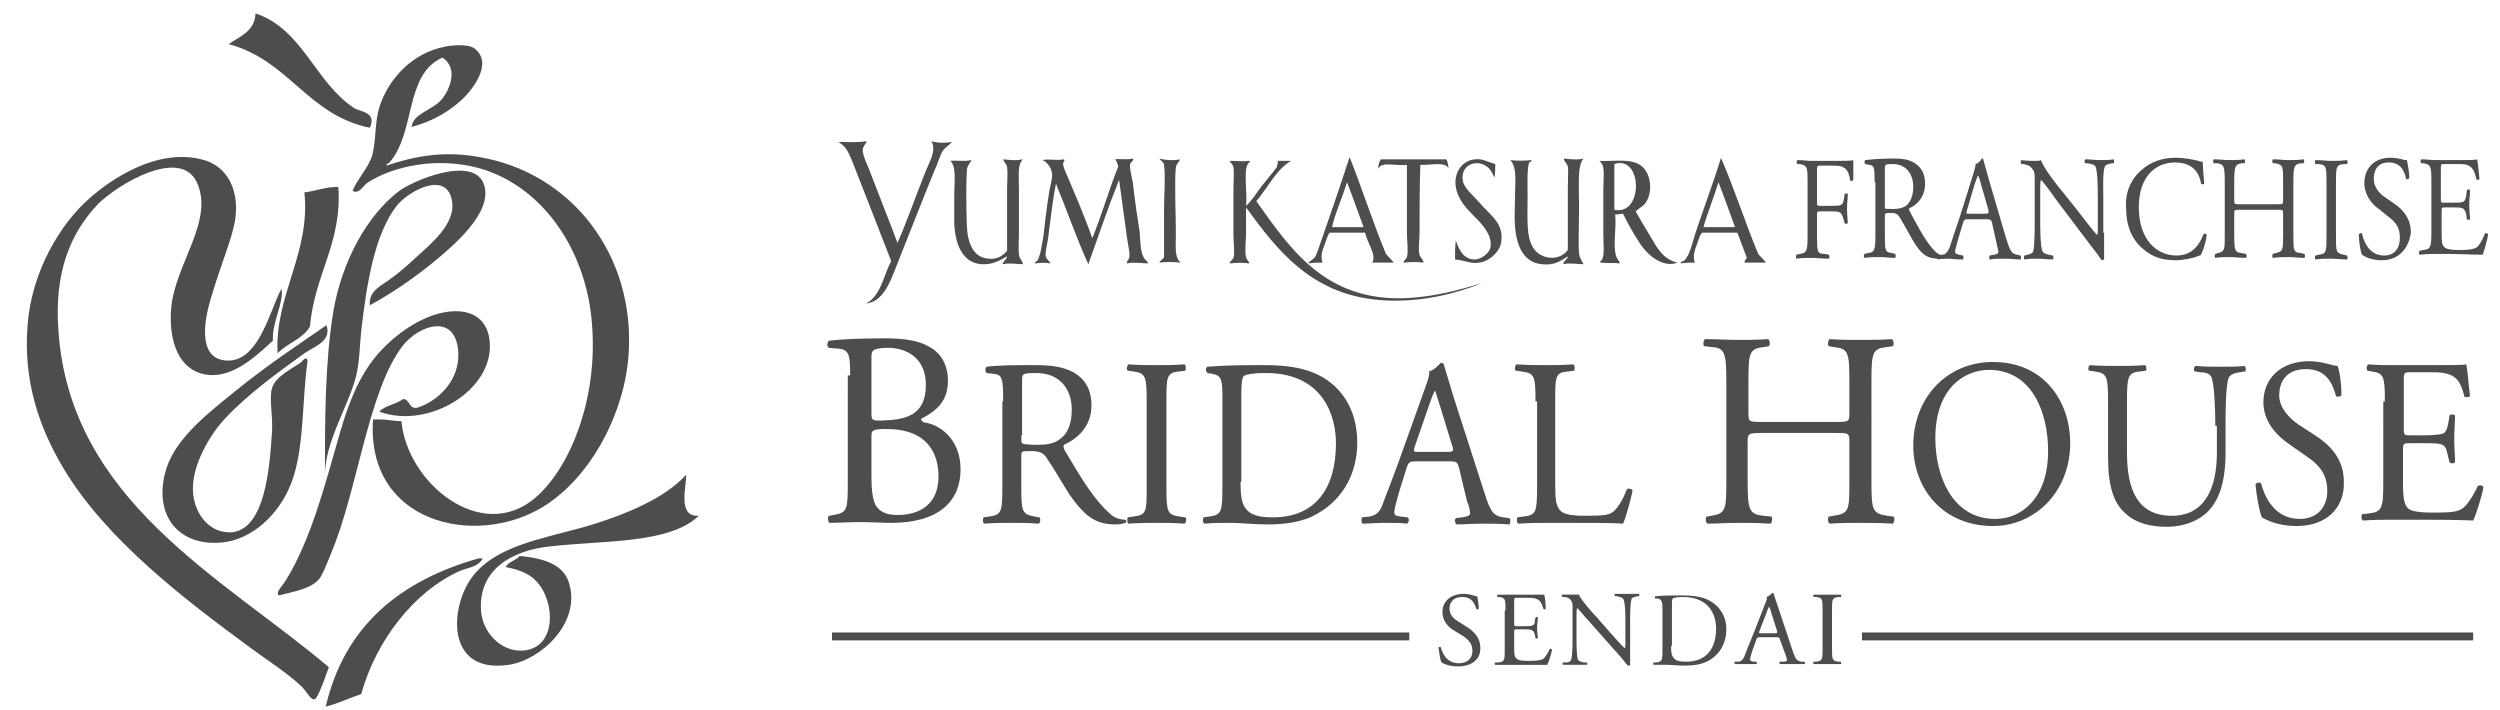 <?xml version="1.0" encoding="utf-8"?>
<!-- Generator: Adobe Illustrator 26.0.3, SVG Export Plug-In . SVG Version: 6.00 Build 0)  -->
<svg version="1.1" id="レイヤー_1" xmlns="http://www.w3.org/2000/svg" xmlns:xlink="http://www.w3.org/1999/xlink" x="0px"
	 y="0px" viewBox="0 0 317 90" style="enable-background:new 0 0 317 90;" xml:space="preserve">
<style type="text/css">
	.st0{fill:#4D4D4D;}
</style>
<g>
	<g>
		<g>
			<g>
				<path class="st0" d="M107.8,47.6c0-2.6-0.1-3.3-1.6-3.4l-1.1-0.1c-0.3-0.2-0.2-0.7,0-0.9c1.8-0.2,4-0.3,7.1-0.3
					c2.1,0,4.1,0.2,5.5,1c1.4,0.7,2.5,2.1,2.5,4.4c0,2.5-1.4,3.8-3.4,4.8c0,0.3,0.3,0.5,0.6,0.5c1.8,0.3,4.4,2.1,4.4,5.9
					c0,4.1-2.8,6.8-8.8,6.8c-1,0-2.6-0.1-4-0.1c-1.5,0-2.6,0.1-3.8,0.1c-0.2-0.1-0.3-0.7-0.1-0.9l0.6-0.1c1.8-0.3,1.8-0.7,1.8-4.4
					V47.6z M110.5,52.3c0,1,0,1.1,1.7,1c3.4-0.1,5.2-1.2,5.2-4.5c0-3.4-2.4-4.7-4.9-4.7c-0.7,0-1.2,0.1-1.5,0.2
					c-0.3,0.1-0.5,0.3-0.5,0.9V52.3z M110.5,60.5c0,1.3,0.1,3.1,0.7,3.8c0.6,0.8,1.6,1,2.6,1c2.9,0,5.2-1.4,5.2-4.9
					c0-2.8-1.3-6-6.6-6c-1.8,0-1.9,0.2-1.9,0.9V60.5z"/>
				<path class="st0" d="M127.2,50.9c0-2.9-0.1-3.4-1.2-3.5l-0.9-0.1c-0.2-0.2-0.2-0.6,0-0.8c1.6-0.2,3.5-0.2,6.3-0.2
					c1.8,0,3.4,0.2,4.7,0.9c1.4,0.8,2.3,2.1,2.3,4.2c0,2.9-2.1,4.4-3.5,5c-0.1,0.2,0,0.5,0.1,0.7c2.3,3.9,3.8,6.3,5.7,8
					c0.5,0.5,1.2,0.8,2,0.8c0.1,0.1,0.2,0.3,0,0.4c-0.3,0.1-0.7,0.2-1.2,0.2c-2.4,0-3.8-0.8-5.9-3.8c-0.7-1.1-1.9-3.2-2.8-4.5
					c-0.4-0.7-0.9-1-2-1c-1.3,0-1.3,0-1.3,0.7v3.8c0,3.2,0.1,3.5,1.7,3.8l0.6,0.1c0.2,0.2,0.1,0.7-0.1,0.8c-1.3-0.1-2.2-0.1-3.4-0.1
					c-1.2,0-2.2,0-3.5,0.1c-0.2-0.1-0.2-0.5-0.1-0.8l0.7-0.1c1.6-0.2,1.7-0.6,1.7-3.8V50.9z M129.5,55.2c0,0.5,0,0.9,0.1,1
					c0.1,0.1,0.5,0.2,2,0.2c1,0,2.1-0.1,2.9-0.8c0.8-0.6,1.4-1.7,1.4-3.7c0-2.4-1.4-4.6-4.5-4.6c-1.8,0-1.8,0.1-1.8,1V55.2z"/>
				<path class="st0" d="M145.4,51c0-3.2-0.1-3.7-1.7-3.9l-0.7-0.1c-0.2-0.1-0.1-0.7,0.1-0.8c1.4,0.1,2.4,0.1,3.6,0.1
					c1.1,0,2.1,0,3.5-0.1c0.2,0.1,0.2,0.6,0.1,0.8l-0.7,0.1c-1.7,0.1-1.7,0.7-1.7,3.9v10.7c0,3.2,0.1,3.6,1.7,3.8l0.7,0.1
					c0.2,0.1,0.1,0.7-0.1,0.8c-1.4-0.1-2.4-0.1-3.5-0.1c-1.2,0-2.2,0-3.6,0.1c-0.2-0.1-0.2-0.6-0.1-0.8l0.7-0.1
					c1.7-0.2,1.7-0.6,1.7-3.8V51z"/>
				<path class="st0" d="M155,50.3c0-2.1-0.1-2.7-1.3-2.9l-0.6-0.1c-0.2-0.2-0.3-0.6,0-0.8c2.4-0.2,4.7-0.2,7.1-0.2
					c2.4,0,4.4,0.2,6.2,0.9c3.8,1.5,5.7,4.9,5.7,8.9c0,3.8-1.7,7.1-5,9c-1.8,1.1-4.2,1.4-6.3,1.4c-1.8,0-3.6-0.2-4.6-0.2
					c-1.2,0-2.2,0-3.5,0.1c-0.2-0.1-0.2-0.6-0.1-0.8l0.7-0.1c1.6-0.2,1.7-0.6,1.7-3.8V50.3z M157.3,61.1c0,1.6,0.1,2.6,0.6,3.3
					c0.6,0.9,1.7,1.2,3.5,1.2c5.5,0,8-3.8,8-9.4c0-3.3-1.5-8.9-8.9-8.9c-1.7,0-2.6,0.2-2.8,0.4c-0.2,0.2-0.3,0.9-0.3,2.3V61.1z"/>
				<path class="st0" d="M185,59.3c-0.2-0.7-0.3-0.8-1.2-0.8h-4.3c-0.7,0-0.9,0.1-1.1,0.7l-1,3.2c-0.4,1.4-0.6,2.2-0.6,2.5
					c0,0.4,0.1,0.5,0.8,0.6l0.9,0.1c0.2,0.2,0.2,0.6-0.1,0.8c-0.7-0.1-1.6-0.1-2.9-0.1c-0.9,0-2,0.1-2.7,0.1
					c-0.2-0.1-0.2-0.6-0.1-0.8l0.9-0.1c0.7-0.1,1.3-0.4,1.7-1.5c0.5-1.4,1.3-3.3,2.5-6.7l2.9-8.1c0.4-1.1,0.6-1.7,0.5-2.1
					c0.7-0.2,1.2-0.8,1.5-1.1c0.2,0,0.4,0.1,0.4,0.3c0.4,1.3,0.8,2.7,1.2,4l3.9,12.1c0.8,2.6,1.2,3,2.4,3.2l0.8,0.1
					c0.2,0.2,0.1,0.6,0,0.8c-1.2-0.1-2.2-0.1-3.4-0.1c-1.4,0-2.4,0.1-3.3,0.1c-0.2-0.1-0.3-0.6-0.1-0.8l0.8-0.1c0.6-0.1,1-0.2,1-0.5
					c0-0.3-0.1-0.9-0.4-1.6L185,59.3z M179.4,56.6c-0.2,0.7-0.2,0.7,0.6,0.7h3.5c0.8,0,0.9-0.1,0.6-0.9l-1.5-4.9
					c-0.2-0.7-0.5-1.5-0.6-1.9h-0.1c-0.1,0.2-0.4,0.9-0.7,1.8L179.4,56.6z"/>
				<path class="st0" d="M194.7,50.9c0-3.2-0.1-3.6-1.8-3.8l-0.7-0.1c-0.2-0.1-0.1-0.7,0.1-0.8c1.6,0.1,2.5,0.1,3.7,0.1
					c1.1,0,2.1,0,3.5-0.1c0.2,0.1,0.2,0.6,0.1,0.8l-0.7,0.1c-1.7,0.1-1.7,0.6-1.7,3.8v10.5c0,1.9,0.1,2.7,0.6,3.3
					c0.3,0.3,0.8,0.7,3.1,0.7c2.4,0,3-0.1,3.5-0.4c0.6-0.4,1.3-1.4,1.9-3c0.2-0.1,0.7,0,0.7,0.2c0,0.3-0.8,3.4-1.2,4.2
					c-1.4-0.1-4.1-0.1-7-0.1h-2.6c-1.2,0-2.1,0-3.7,0.1c-0.2-0.1-0.2-0.6-0.1-0.8l0.8-0.1c1.6-0.2,1.7-0.6,1.7-3.8V50.9z"/>
				<path class="st0" d="M223.3,54.9c-1.6,0-1.7,0.1-1.7,1.1v5c0,3.7,0.2,4.2,2,4.4l1,0.1c0.2,0.1,0.1,0.8-0.1,0.9
					c-1.8-0.1-2.9-0.1-4.2-0.1c-1.4,0-2.5,0.1-3.8,0.1c-0.2-0.1-0.3-0.7-0.1-0.9l0.6-0.1c1.8-0.3,1.9-0.7,1.9-4.4V48.4
					c0-3.7-0.2-4.3-1.9-4.4l-0.9-0.1c-0.2-0.1-0.1-0.8,0.1-0.9c1.6,0,2.7,0.1,4.2,0.1c1.3,0,2.4,0,3.8-0.1c0.2,0.1,0.3,0.7,0.1,0.9
					l-0.6,0.1c-1.9,0.2-2,0.7-2,4.4v4c0,1.1,0.1,1.1,1.7,1.1h9.4c1.6,0,1.7,0,1.7-1.1v-4c0-3.7-0.1-4.2-2-4.4l-0.6-0.1
					c-0.2-0.1-0.1-0.8,0.1-0.9c1.5,0.1,2.6,0.1,4,0.1c1.3,0,2.4,0,3.9-0.1c0.2,0.1,0.3,0.7,0.1,0.9l-0.7,0.1c-1.9,0.2-2,0.7-2,4.4
					V61c0,3.7,0.1,4.1,2,4.4l0.8,0.1c0.2,0.1,0.1,0.8-0.1,0.9c-1.6-0.1-2.7-0.1-4-0.1c-1.4,0-2.5,0-4,0.1c-0.2-0.1-0.3-0.7-0.1-0.9
					l0.6-0.1c2-0.3,2-0.7,2-4.4v-5c0-1.1-0.1-1.1-1.7-1.1H223.3z"/>
				<path class="st0" d="M242.6,56.5c0-6,4.2-10.6,10.1-10.6c6.5,0,9.8,5,9.8,10.3c0,6.1-4.4,10.5-9.8,10.5
					C246.4,66.7,242.6,62,242.6,56.5z M259.7,57.2c0-5-2.1-10.3-7.5-10.3c-2.9,0-6.8,2.1-6.8,8.7c0,4.5,2,10.2,7.6,10.2
					C256.4,65.8,259.7,63.1,259.7,57.2z"/>
				<path class="st0" d="M280.9,54c0-1.9-0.1-5.3-0.5-6.2c-0.2-0.4-0.7-0.6-1.4-0.6l-0.7-0.1c-0.2-0.2-0.1-0.6,0.1-0.7
					c1.1,0.1,2.1,0.1,3.2,0.1c1.2,0,2,0,3-0.1c0.2,0.2,0.2,0.5,0.1,0.7l-0.7,0.1c-0.7,0.1-1.2,0.3-1.4,0.7c-0.4,1-0.4,4.5-0.4,6.1
					v3.4c0,2.6-0.4,5.4-2,7.2c-1.2,1.4-3.3,2.2-5.4,2.2c-2,0-3.9-0.4-5.3-1.7c-1.5-1.3-2.2-3.5-2.2-7.1v-7.1c0-3.1-0.1-3.6-1.7-3.8
					l-0.7-0.1c-0.2-0.1-0.1-0.6,0.1-0.7c1.4,0.1,2.4,0.1,3.5,0.1c1.2,0,2.1,0,3.5-0.1c0.2,0.1,0.2,0.6,0.1,0.7l-0.7,0.1
					c-1.6,0.1-1.7,0.7-1.7,3.8v6.5c0,4.8,1.4,8,5.7,8c4.1,0,5.7-3.4,5.7-8V54z"/>
				<path class="st0" d="M291.2,66.7c-2.4,0-3.9-0.8-4.4-1.1c-0.3-0.7-0.7-2.8-0.8-4.2c0.1-0.2,0.6-0.3,0.7-0.1
					c0.4,1.5,1.6,4.5,4.9,4.5c2.4,0,3.5-1.7,3.5-3.5c0-1.3-0.3-2.8-2.3-4.2l-2.7-1.9c-1.4-1-3.1-2.7-3.1-5.2c0-2.9,2.1-5.2,5.8-5.2
					c0.9,0,1.9,0.2,2.6,0.4c0.4,0.1,0.8,0.2,1,0.2c0.3,0.7,0.5,2.4,0.5,3.7c-0.1,0.2-0.6,0.3-0.7,0.1c-0.4-1.4-1.1-3.4-3.8-3.4
					c-2.8,0-3.4,2-3.4,3.3c0,1.7,1.4,3,2.4,3.7l2.3,1.5c1.8,1.2,3.5,2.9,3.5,5.8C297.3,64.5,294.9,66.7,291.2,66.7z"/>
				<path class="st0" d="M302.4,50.9c0-3.1-0.1-3.6-1.7-3.8l-0.5-0.1c-0.2-0.1-0.1-0.7,0.1-0.8c1.2,0.1,2.2,0.1,3.3,0.1h5.3
					c1.8,0,3.5,0,3.8-0.1c0.2,0.5,0.3,2.7,0.5,4c-0.1,0.2-0.6,0.2-0.7,0.1c-0.4-1.4-0.7-2.5-2.2-2.9c-0.6-0.2-1.5-0.2-2.7-0.2h-2
					c-0.8,0-0.8,0.1-0.8,1.2v6c0,0.8,0.1,0.8,0.9,0.8h1.6c1.2,0,2.1-0.1,2.4-0.2c0.3-0.1,0.5-0.3,0.7-1.1l0.2-1.2
					c0.1-0.2,0.6-0.2,0.7,0c0,0.7-0.1,1.9-0.1,3c0,1.1,0.1,2.2,0.1,2.9c-0.1,0.2-0.6,0.2-0.7,0l-0.3-1.2c-0.1-0.5-0.3-1-0.9-1.1
					c-0.4-0.1-1.1-0.1-2.2-0.1h-1.6c-0.8,0-0.9,0-0.9,0.8v4.2c0,1.6,0.1,2.6,0.5,3.1c0.3,0.4,0.9,0.7,3.4,0.7c2.2,0,3-0.1,3.6-0.5
					c0.5-0.3,1.3-1.4,2-2.9c0.2-0.1,0.6-0.1,0.7,0.2c-0.2,1.1-0.9,3.4-1.3,4.2c-2.5-0.1-5.1-0.1-7.6-0.1h-2.5c-1.2,0-2.2,0-3.9,0.1
					c-0.2-0.1-0.2-0.6-0.1-0.8l0.9-0.1c1.6-0.2,1.8-0.6,1.8-3.8V50.9z"/>
			</g>
			<g id="XMLID_00000123434282186174713680000008751399805086263431_">
				<path class="st0" d="M222.9,32.1c0.2,0.4,0.8,0.8,1,1.2c-1,0-1.7,0-2.7,0c0-0.3,0.2-0.4,0.3-0.6c-0.4-1.1-0.8-2.1-1.2-3.2
					c-1.5,0-3,0-4.5,0c-0.3,0.4-0.4,0.9-0.6,1.4c-0.3,0.8-0.6,1.5-0.3,2.4c-0.6,0-1.3,0-1.7,0.1c-0.3-0.1,0.2-0.3,0.3-0.3
					c0.8-0.7,1.1-2.4,1.5-3.6c1-3,2.3-6.5,3.2-9.4c0.1,0,0.1,0,0.1,0.1C219.9,23.9,221.4,28.5,222.9,32.1z M216,28.8
					c1.3,0,2.9,0,4,0c-0.7-1.9-1.4-3.9-2.1-5.7C217.3,25.1,216.5,27,216,28.8z"/>
				<path class="st0" d="M212.7,33.3c-1.8,0.7-3.7-0.9-4.6-2.2c-0.9-1.3-1.7-2.8-2.3-4c-0.3,0-0.6,0.1-1,0.1
					c0.2,1.6-0.3,3.8,0.1,5.2c0.1,0.4,0.4,0.6,0.5,1c-0.7-0.1-1.6,0-2.4-0.1c-0.3-0.1,0.1-0.3,0.1-0.3c0.4-0.7,0.2-2,0.2-3.4
					c0-1.8,0-3.7,0-5.6c0-1.6,0.3-3-0.5-3.6c1.9,0.1,4.1-0.4,5.4,0.7c1.2,1,1.4,3.4,0.4,4.7c-0.3,0.4-0.8,0.6-1.2,1
					c0.6,1.1,1.3,2.2,2,3.4C210.1,31.4,210.9,32.9,212.7,33.3z M204.7,26.6c3.7,0.8,3.6-7,0-5.8C204.7,22.8,204.7,24.7,204.7,26.6z"
					/>
				<path class="st0" d="M200.2,31.8c0,0.7,0.3,1.2,0.6,1.7c-0.8,0-1.9-0.2-2.5,0c-0.3-0.2,0.5-0.6,0.5-1c-0.9,0.6-1.8,1.2-3.3,1
					c-2.3-0.2-3.2-2.3-3.4-4.8c-0.1-1.1,0-2.4,0-3.7c0-1.8,0.3-3.8-0.6-4.7c0.8,0.1,1.8,0.1,2.6,0c0.3,0-0.1,0.3-0.2,0.3
					c-0.3,0.9-0.2,2.7-0.2,4.5c0,2.5-0.2,4.9,0.7,6.3c0.9,1.5,3.3,1.8,4.4,0.3c0-2.4,0-5.3,0-8c0-0.9,0.1-1.9,0-2.6
					c-0.1-0.4-0.5-0.6-0.5-1c0.8,0.1,1.8,0.2,2.5,0c-0.7,0.8-0.6,2.5-0.6,4.5C200.3,27.2,200.1,29.9,200.2,31.8z"/>
				<path class="st0" d="M187.7,25.8c1.1,1.4,3.2,2.5,2.6,5.2c-0.3,1-1.4,2.1-2.7,2.3c-1,0.2-1.9-0.3-3.1-0.4c0-0.9,0-1.8,0.1-2.4
					c0.4,1.2,1,2.4,2.4,2.4c0.8,0,1.9-0.8,2-1.6c0.2-1.6-1.1-2.9-2.1-3.9c-1-1-2.1-2.2-2.3-3.7c-0.3-1.8,0.8-3.4,2.5-3.5
					c0.9-0.1,1.4,0.3,2.5,0.6c0,0.6,0,1.2-0.1,1.7c-0.3-0.5-0.4-1-1-1.4c-1.4-1-3.4-0.1-3,1.9C185.7,23.9,186.8,24.8,187.7,25.8z"/>
				<path class="st0" d="M178.4,37.8c3.6-0.2,6.5-1,9.5-1.9c-3.4,1.4-7.7,2.4-12.1,2.2c-9.3-0.4-13.8-6.3-17.8-11.8c0,0.9,0,2,0,3.2
					c0,1.1-0.2,2.3,0,3.1c0.1,0.4,0.4,0.5,0.4,0.8c-0.8-0.1-1.6-0.1-2.4,0c-0.2-0.1,0.1-0.3,0.1-0.3c0.1-0.2,0.2-0.2,0.3-0.4
					c0.2-0.7,0-1.8,0-2.9c0-1.8,0-3.9,0-5.8c0-1,0.1-2.1,0-2.8c-0.1-0.4-0.4-0.6-0.5-0.8c0.9,0,1.7,0.1,2.5,0c0.3,0-0.1,0.2-0.1,0.3
					c-0.7,0.8-0.1,3.8-0.3,5.4c0.7-0.6,1.3-1.6,1.9-2.4c0.7-0.9,1.4-1.7,2-2.5c0-0.3,0.2-0.4,0.1-0.8c0.6,0,1.1,0,1.7,0
					c-1.9,1.1-3,3.5-4.4,5.1C163.5,31.4,168,38.3,178.4,37.8z"/>
				<path class="st0" d="M183.4,20.2c0.2,0.3,0.2,0.8,0.3,1.2c-0.4-1-2.4-0.4-3.6-0.5c-0.1,2.5-0.1,5.8-0.1,8.6c0,1-0.2,2.1,0,2.8
					c0.1,0.4,0.5,0.6,0.5,1c-0.8-0.1-1.6-0.1-2.5,0c-0.2-0.1,0.3-0.4,0.4-0.7c0.2-0.8,0-2,0-3c0-2.8,0-6.1,0-8.7
					c-1.2,0.2-3.3-0.5-3.6,0.5c-0.1-0.3,0.1-1,0.3-1.2C177.9,20.2,180.6,20.2,183.4,20.2z"/>
				<path class="st0" d="M175.7,32.1c0.2,0.4,0.8,0.8,1,1.2c-1.1,0-1.5,0-2.7,0c0.6-1-0.7-2.6-0.9-3.8c-1.5,0-3,0-4.5,0
					c-0.3,0.4-0.4,0.9-0.6,1.4c-0.3,0.8-0.6,1.5-0.3,2.4c-0.6,0-1.2,0-1.7,0.1c-0.2-0.1,0.2-0.3,0.3-0.4c0.2-0.2,0.4-0.3,0.5-0.5
					c0.2-0.4,0.4-1,0.6-1.6c1.2-3.4,2.6-7.5,3.7-10.9c0.1,0,0.1,0,0.1,0.1C172.7,23.9,174.2,28.5,175.7,32.1z M168.9,28.8
					c1.3,0,2.7,0,4,0c-0.7-1.9-1.4-3.9-2.1-5.7C170.2,25.1,169.3,27,168.9,28.8z"/>
				<path class="st0" d="M149.6,20.2c0,0.3-0.4,0.5-0.5,1c-0.2,1.9,0,5.8,0,8.4c0,1.7-0.2,3,0.6,3.7c-0.8-0.1-2-0.1-2.7,0
					c0.1-0.3,0.5-0.4,0.6-0.7c0-1.7,0-3.8,0-5.9c0-2.1,0.2-4.2,0-5.8c0-0.3-0.4-0.5-0.6-0.8C147.7,20.3,148.8,20.4,149.6,20.2z"/>
				<path class="st0" d="M145,32.6c0.1,0.3,0.5,0.5,0.6,0.8c-0.8,0-1.9-0.2-2.7,0c-0.1-0.3,0.3-0.5,0.3-0.8c0.1-0.7-0.2-1.6-0.3-2.5
					c-0.3-2.3-0.7-5-1-7.3c-1.4,3.5-2.6,7.1-3.9,10.7c-1.5-3.3-2.7-6.8-4.1-10.2c-0.4,1.9-0.7,4.6-1,6.9c-0.1,0.8-0.4,1.7-0.3,2.3
					c0.1,0.4,0.5,0.6,0.6,0.9c-0.5-0.1-1.4-0.1-1.9,0c-0.3-0.1,0.2-0.3,0.2-0.3c0.4-0.5,0.6-2,0.8-3.1c0.2-1.7,0.4-3.6,0.7-5.4
					c0.1-0.9,0.5-1.9,0.4-2.6c-0.1-0.8-0.7-1.5-1.2-1.7c0.8-0.2,1.8,0.1,2.7-0.1c0.2,0.2-0.1,0.3-0.1,0.6c0,0.2,0.2,0.8,0.4,1.2
					c1.1,2.6,2.4,5.6,3.3,8.2c1.2-2.9,2.1-6.1,3.3-9.1c-0.1-0.3-0.2-0.7-0.4-0.9c0.6-0.1,1.6,0.1,2.2-0.1c0.3,0.2-0.2,0.4-0.3,0.7
					c-0.1,0.7,0.3,1.8,0.4,2.8c0.2,1.8,0.5,3.9,0.8,5.7C144.6,30.6,144.6,31.9,145,32.6z"/>
				<path class="st0" d="M129.7,33.5c-0.9,0-1.6-0.2-2.5,0c-0.3-0.1,0.5-0.6,0.5-1c-0.9,0.5-1.8,1.1-3.3,1c-2.4-0.2-3.3-2.6-3.4-5.2
					c0-1.1,0-2.3,0-3.6c0-1.6,0.3-3.6-0.5-4.3c0.6-0.1,1.8,0.1,2.7-0.1c-0.2,0.4-0.5,0.6-0.6,1.2c-0.1,1.4-0.1,4.7,0,7.2
					c0.1,2.1,0.8,4,2.8,4.1c1,0.1,1.7-0.3,2.3-1c0-2.4,0-5.4,0-8c0-0.9,0.1-1.9,0-2.6c-0.1-0.5-0.4-0.6-0.5-1c1.2,0.1,1.5,0.2,2.5,0
					c-0.7,0.7-0.5,2-0.5,3.7c0,1.8,0,3.8,0,5.6c0,1-0.1,2,0,2.8C129.3,32.9,129.7,33.1,129.7,33.5z"/>
				<path class="st0" d="M120.7,18c-0.3,0.4-0.9,0.7-1.2,1.2c-0.4,0.7-0.6,1.6-1,2.4c-1.6,3.9-3.1,7.8-4.7,11.8
					c-0.6,1.5-1.2,3.3-2.3,4.3c-0.4,0.4-1,0.7-1.7,0.8c1.9-1,2.2-3.5,3.2-5.4c-1.5-3.9-3.2-8.2-4.8-12.3c-0.5-1.2-0.8-2.2-1.9-2.8
					c1.1,0,2.4,0.1,3.6-0.1c-0.1,0.4-0.4,0.5-0.5,1c-0.1,0.8,0.8,2.4,1,3.1c1.1,2.9,2.4,6.1,3.4,8.8c1.2-2.7,2.3-5.9,3.5-8.9
					c0.5-1.3,1.5-2.8,0.8-4C119,18.2,120.2,18.1,120.7,18z"/>
			</g>
			<g>
				<path class="st0" d="M230.4,25.6c0,0.5,0,0.5,0.5,0.5h1.1c0.7,0,1.2,0,1.4-0.1c0.2-0.1,0.3-0.2,0.4-0.7l0.1-0.7
					c0.1-0.1,0.4-0.1,0.4,0c0,0.5-0.1,1.2-0.1,1.9c0,0.7,0.1,1.4,0.1,1.8c-0.1,0.1-0.3,0.1-0.4,0l-0.2-0.7c-0.1-0.3-0.2-0.6-0.5-0.7
					c-0.2-0.1-0.6-0.1-1.2-0.1h-1.1c-0.5,0-0.5,0-0.5,0.5v2.6c0,2,0,2.3,1,2.3l0.5,0.1c0.1,0.1,0.1,0.4,0,0.5c-1,0-1.5-0.1-2.1-0.1
					c-0.7,0-1.3,0-2,0.1c-0.1-0.1-0.1-0.4,0-0.5l0.4-0.1c0.9-0.1,1-0.4,1-2.3v-6.7c0-2,0-2.2-1-2.4l-0.3,0c-0.1-0.1-0.1-0.4,0-0.5
					c0.7,0,1.2,0.1,1.9,0.1h3c1,0,2,0,2.2-0.1c0,0.9,0,1.8,0,2.5c0,0.1-0.3,0.2-0.4,0.1c-0.1-0.8-0.3-1.5-1.1-1.8
					c-0.4-0.1-0.9-0.1-1.6-0.1h-1c-0.5,0-0.5,0-0.5,0.7V25.6z"/>
				<path class="st0" d="M237.7,23.1c0-1.8,0-2.1-0.7-2.2l-0.5-0.1c-0.1-0.1-0.1-0.4,0-0.5c0.9-0.1,2-0.2,3.6-0.2c1,0,2,0.1,2.7,0.6
					c0.8,0.5,1.3,1.3,1.3,2.6c0,1.8-1.2,2.8-2,3.1c-0.1,0.1,0,0.3,0.1,0.5c1.3,2.4,2.1,3.9,3.2,5c0.3,0.3,0.7,0.5,1.1,0.5
					c0.1,0,0.1,0.2,0,0.3c-0.1,0.1-0.4,0.1-0.7,0.1c-1.4,0-2.2-0.5-3.3-2.4c-0.4-0.7-1.1-2-1.6-2.8c-0.2-0.4-0.5-0.6-1.1-0.6
					c-0.7,0-0.8,0-0.8,0.4v2.4c0,2,0,2.2,1,2.3l0.3,0.1c0.1,0.1,0.1,0.4,0,0.5c-0.7,0-1.3-0.1-1.9-0.1c-0.7,0-1.3,0-2,0.1
					c-0.1-0.1-0.1-0.3,0-0.5l0.4-0.1c0.9-0.1,1-0.4,1-2.3V23.1z M239,25.8c0,0.3,0,0.5,0,0.6c0,0.1,0.3,0.1,1.1,0.1
					c0.6,0,1.2-0.1,1.7-0.5c0.4-0.4,0.8-1.1,0.8-2.3c0-1.5-0.8-2.9-2.6-2.9c-1,0-1,0.1-1,0.6V25.8z"/>
				<path class="st0" d="M252.6,28.3c-0.1-0.4-0.2-0.5-0.7-0.5h-2.4c-0.4,0-0.5,0.1-0.6,0.5l-0.6,2c-0.2,0.8-0.4,1.4-0.4,1.6
					c0,0.2,0.1,0.3,0.5,0.4l0.5,0.1c0.1,0.1,0.1,0.4,0,0.5c-0.4,0-0.9,0-1.7-0.1c-0.5,0-1.1,0-1.5,0.1c-0.1-0.1-0.1-0.4,0-0.5
					l0.5-0.1c0.4,0,0.7-0.2,1-0.9c0.3-0.9,0.7-2.1,1.4-4.2l1.6-5.1c0.2-0.7,0.3-1,0.3-1.3c0.4-0.1,0.7-0.5,0.8-0.7
					c0.1,0,0.2,0,0.2,0.2c0.2,0.8,0.5,1.7,0.7,2.5l2.2,7.5c0.5,1.6,0.7,1.9,1.4,2l0.4,0.1c0.1,0.1,0.1,0.4,0,0.5
					c-0.7,0-1.2-0.1-2-0.1c-0.8,0-1.4,0-1.9,0.1c-0.1-0.1-0.1-0.4,0-0.5l0.5-0.1c0.3,0,0.6-0.2,0.6-0.3c0-0.2-0.1-0.5-0.2-1
					L252.6,28.3z M249.4,26.7c-0.1,0.4-0.1,0.4,0.3,0.4h2c0.5,0,0.5-0.1,0.4-0.6l-0.9-3.1c-0.1-0.5-0.3-1-0.4-1.2h0
					c0,0.1-0.2,0.5-0.4,1.1L249.4,26.7z"/>
				<path class="st0" d="M266.8,29.5c0,0.6,0,2.8,0,3.3c0,0.1-0.1,0.2-0.3,0.2c-0.2-0.3-0.7-1-2.1-2.8l-3.7-4.9
					c-0.4-0.6-1.5-2.1-1.9-2.5h0c-0.1,0.2-0.1,0.7-0.1,1.2V28c0,0.9,0,3.3,0.3,3.9c0.1,0.2,0.4,0.3,0.8,0.4l0.5,0.1
					c0.1,0.1,0.1,0.4,0,0.5c-0.7,0-1.3-0.1-1.9-0.1c-0.7,0-1.1,0-1.7,0.1c-0.1-0.1-0.1-0.4,0-0.5l0.4-0.1c0.4-0.1,0.6-0.2,0.7-0.4
					c0.2-0.7,0.2-3,0.2-3.9v-5.4c0-0.5,0-0.9-0.4-1.3c-0.2-0.3-0.6-0.4-1-0.5l-0.3,0c-0.1-0.1-0.1-0.4,0-0.5
					c0.7,0.1,1.5,0.1,1.8,0.1c0.3,0,0.5,0,0.7-0.1c0.3,1,2.2,3.4,2.8,4.1l1.6,2c1.1,1.4,1.9,2.5,2.7,3.4h0c0.1-0.1,0.1-0.4,0.1-0.8
					v-4c0-0.9,0-3.3-0.3-3.9c-0.1-0.2-0.4-0.3-1-0.4l-0.3,0c-0.1-0.1-0.1-0.4,0-0.5c0.7,0,1.3,0.1,1.9,0.1c0.7,0,1.1,0,1.7-0.1
					c0.1,0.1,0.1,0.4,0,0.5l-0.2,0c-0.5,0.1-0.8,0.2-0.9,0.4c-0.3,0.7-0.2,3-0.2,3.9V29.5z"/>
				<path class="st0" d="M271.5,21.6c1.2-1.1,2.7-1.6,4.4-1.6c0.9,0,2.1,0.2,2.9,0.4c0.2,0.1,0.3,0.1,0.5,0.1c0,0.4,0.1,1.6,0.2,2.8
					c-0.1,0.1-0.3,0.1-0.4,0c-0.2-1.3-1-2.7-3.3-2.7c-2.5,0-4.6,1.8-4.6,5.7c0,3.9,2.1,6.1,4.8,6.1c2.1,0,3-1.6,3.4-2.7
					c0.1-0.1,0.4-0.1,0.4,0.1c-0.1,1-0.5,2.2-0.8,2.6c-0.2,0-0.4,0.1-0.6,0.2c-0.4,0.1-1.5,0.4-2.5,0.4c-1.5,0-2.8-0.3-4-1.3
					c-1.3-1-2.3-2.7-2.3-5.2C269.4,24.5,270.2,22.7,271.5,21.6z"/>
				<path class="st0" d="M284.1,26.6c-0.8,0-0.8,0-0.8,0.6v2.6c0,2,0.1,2.2,1,2.3l0.5,0.1c0.1,0.1,0.1,0.4,0,0.5
					c-0.9,0-1.4-0.1-2-0.1c-0.7,0-1.2,0-1.9,0.1c-0.1-0.1-0.1-0.4,0-0.5l0.3-0.1c0.9-0.2,0.9-0.4,0.9-2.3v-6.7c0-2-0.1-2.3-1-2.4
					l-0.4,0c-0.1-0.1-0.1-0.4,0-0.5c0.8,0,1.3,0.1,2,0.1c0.6,0,1.2,0,1.9-0.1c0.1,0.1,0.1,0.4,0,0.5l-0.3,0c-0.9,0.1-1,0.4-1,2.4
					v2.2c0,0.6,0,0.6,0.8,0.6h4.6c0.8,0,0.8,0,0.8-0.6v-2.2c0-2,0-2.2-1-2.4l-0.3,0c-0.1-0.1-0.1-0.4,0-0.5c0.7,0,1.3,0.1,2,0.1
					c0.6,0,1.2,0,1.9-0.1c0.1,0.1,0.1,0.4,0,0.5l-0.3,0c-0.9,0.1-1,0.4-1,2.4v6.7c0,2,0,2.2,1,2.3l0.4,0.1c0.1,0.1,0.1,0.4,0,0.5
					c-0.8,0-1.3-0.1-2-0.1c-0.7,0-1.2,0-2,0.1c-0.1-0.1-0.1-0.4,0-0.5l0.3-0.1c1-0.2,1-0.4,1-2.3v-2.6c0-0.6,0-0.6-0.8-0.6H284.1z"
					/>
				<path class="st0" d="M295,23.2c0-2,0-2.3-1-2.4l-0.4,0c-0.1-0.1-0.1-0.4,0-0.5c0.8,0,1.4,0.1,2,0.1c0.6,0,1.2,0,2-0.1
					c0.1,0.1,0.1,0.4,0,0.5l-0.4,0c-1,0.1-1,0.4-1,2.4v6.7c0,2,0,2.2,1,2.4l0.4,0.1c0.1,0.1,0.1,0.4,0,0.5c-0.8,0-1.4-0.1-2-0.1
					c-0.7,0-1.2,0-2,0.1c-0.1-0.1-0.1-0.4,0-0.5l0.4-0.1c1-0.1,1-0.4,1-2.4V23.2z"/>
				<path class="st0" d="M302,33c-1.4,0-2.2-0.5-2.5-0.7c-0.2-0.4-0.4-1.7-0.4-2.6c0.1-0.1,0.3-0.2,0.4-0.1c0.2,1,0.9,2.8,2.8,2.8
					c1.4,0,2-1,2-2.2c0-0.8-0.1-1.7-1.3-2.6l-1.5-1.2c-0.8-0.6-1.7-1.7-1.7-3.2c0-1.8,1.2-3.2,3.3-3.2c0.5,0,1.1,0.1,1.5,0.2
					c0.2,0.1,0.4,0.1,0.6,0.1c0.1,0.5,0.3,1.5,0.3,2.3c-0.1,0.1-0.3,0.2-0.4,0.1c-0.2-0.9-0.6-2.1-2.2-2.1c-1.6,0-1.9,1.2-1.9,2.1
					c0,1.1,0.8,1.9,1.4,2.3l1.3,0.9c1,0.7,2,1.8,2,3.6C305.4,31.6,304.1,33,302,33z"/>
				<path class="st0" d="M308.3,23.1c0-1.9,0-2.2-1-2.4l-0.3,0c-0.1-0.1-0.1-0.4,0-0.5c0.7,0,1.2,0.1,1.9,0.1h3c1,0,2,0,2.2-0.1
					c0.1,0.3,0.2,1.7,0.3,2.5c-0.1,0.1-0.3,0.2-0.4,0c-0.2-0.9-0.4-1.5-1.2-1.8c-0.3-0.1-0.9-0.1-1.6-0.1h-1.2c-0.5,0-0.5,0-0.5,0.7
					v3.7c0,0.5,0,0.5,0.5,0.5h0.9c0.7,0,1.2,0,1.4-0.1c0.2-0.1,0.3-0.2,0.4-0.7l0.1-0.8c0.1-0.1,0.4-0.1,0.4,0
					c0,0.5-0.1,1.2-0.1,1.9c0,0.7,0.1,1.4,0.1,1.8c-0.1,0.1-0.3,0.1-0.4,0l-0.1-0.7c-0.1-0.3-0.2-0.6-0.5-0.7
					c-0.2-0.1-0.6-0.1-1.2-0.1h-0.9c-0.5,0-0.5,0-0.5,0.5v2.6c0,1,0,1.6,0.3,1.9c0.2,0.2,0.5,0.4,2,0.4c1.2,0,1.7-0.1,2.1-0.3
					c0.3-0.2,0.7-0.8,1.1-1.8c0.1-0.1,0.3,0,0.4,0.1c-0.1,0.7-0.5,2.1-0.7,2.6c-1.5,0-2.9-0.1-4.3-0.1H309c-0.7,0-1.2,0-2.2,0.1
					c-0.1-0.1-0.1-0.4,0-0.5l0.5-0.1c0.9-0.1,1-0.4,1-2.3V23.1z"/>
			</g>
			<g>
				<path class="st0" d="M184.9,84.5c-1.1,0-1.8-0.3-2.1-0.5c-0.2-0.3-0.3-1.2-0.4-1.9c0.1-0.1,0.3-0.1,0.3,0c0.2,0.7,0.7,2,2.3,2
					c1.1,0,1.7-0.7,1.7-1.5c0-0.6-0.1-1.2-1.1-1.9l-1.3-0.8c-0.7-0.4-1.4-1.2-1.4-2.3c0-1.3,1-2.3,2.7-2.3c0.4,0,0.9,0.1,1.2,0.2
					c0.2,0.1,0.4,0.1,0.5,0.1c0.1,0.3,0.2,1.1,0.2,1.6c-0.1,0.1-0.3,0.1-0.3,0c-0.2-0.6-0.5-1.5-1.8-1.5c-1.3,0-1.6,0.9-1.6,1.5
					c0,0.8,0.6,1.3,1.1,1.6l1.1,0.7c0.8,0.5,1.7,1.3,1.7,2.6C187.8,83.5,186.7,84.5,184.9,84.5z"/>
				<path class="st0" d="M190.9,77.4c0-1.4,0-1.6-0.8-1.7l-0.2,0c-0.1-0.1-0.1-0.3,0-0.3c0.6,0,1,0,1.6,0h2.5c0.9,0,1.6,0,1.8,0
					c0.1,0.2,0.2,1.2,0.2,1.8c-0.1,0.1-0.3,0.1-0.3,0c-0.2-0.6-0.3-1.1-1-1.3c-0.3-0.1-0.7-0.1-1.3-0.1h-1c-0.4,0-0.4,0-0.4,0.5V79
					c0,0.4,0,0.4,0.4,0.4h0.8c0.6,0,1,0,1.1-0.1c0.2-0.1,0.3-0.1,0.3-0.5l0.1-0.5c0.1-0.1,0.3-0.1,0.3,0c0,0.3-0.1,0.8-0.1,1.3
					c0,0.5,0.1,1,0.1,1.3c-0.1,0.1-0.3,0.1-0.3,0l-0.1-0.5c-0.1-0.2-0.1-0.4-0.4-0.5c-0.2-0.1-0.5-0.1-1-0.1h-0.8
					c-0.4,0-0.4,0-0.4,0.4v1.9c0,0.7,0,1.2,0.3,1.4c0.2,0.2,0.4,0.3,1.6,0.3c1,0,1.4-0.1,1.7-0.2c0.2-0.1,0.6-0.6,0.9-1.3
					c0.1-0.1,0.3,0,0.3,0.1c-0.1,0.5-0.4,1.5-0.6,1.9c-1.2,0-2.4,0-3.6,0h-1.2c-0.6,0-1,0-1.8,0c-0.1,0-0.1-0.3,0-0.3l0.4,0
					c0.8-0.1,0.8-0.3,0.8-1.7V77.4z"/>
				<path class="st0" d="M206.7,82c0,0.4,0,2,0,2.3c0,0.1-0.1,0.1-0.3,0.1c-0.2-0.2-0.5-0.7-1.7-2l-3.1-3.5
					c-0.4-0.4-1.3-1.5-1.6-1.8h0c-0.1,0.2-0.1,0.5-0.1,0.9v2.9c0,0.6,0,2.4,0.2,2.8c0.1,0.1,0.3,0.2,0.7,0.3l0.4,0
					c0.1,0.1,0.1,0.3,0,0.3c-0.6,0-1.1,0-1.6,0c-0.6,0-0.9,0-1.4,0c-0.1-0.1-0.1-0.3,0-0.3l0.4,0c0.3,0,0.5-0.1,0.6-0.3
					c0.2-0.5,0.2-2.1,0.2-2.8V77c0-0.4,0-0.7-0.3-1c-0.2-0.2-0.5-0.3-0.8-0.3l-0.2,0c-0.1-0.1-0.1-0.3,0-0.3c0.6,0,1.3,0,1.5,0
					c0.2,0,0.4,0,0.6,0c0.3,0.7,1.8,2.4,2.3,2.9l1.3,1.5c0.9,1,1.6,1.8,2.2,2.4h0c0.1-0.1,0.1-0.3,0.1-0.6v-2.9c0-0.6,0-2.4-0.3-2.8
					c-0.1-0.1-0.3-0.2-0.8-0.3l-0.2,0c-0.1-0.1-0.1-0.3,0-0.3c0.6,0,1.1,0,1.6,0c0.6,0,0.9,0,1.4,0c0.1,0.1,0.1,0.3,0,0.3l-0.2,0
					c-0.4,0.1-0.7,0.2-0.7,0.3c-0.2,0.5-0.2,2.1-0.2,2.8V82z"/>
				<path class="st0" d="M210.8,77.2c0-0.9-0.1-1.2-0.6-1.3l-0.3,0c-0.1-0.1-0.1-0.3,0-0.3c1.1-0.1,2.2-0.1,3.4-0.1
					c1.1,0,2.1,0.1,2.9,0.4c1.8,0.7,2.7,2.2,2.7,3.9c0,1.7-0.8,3.2-2.3,4c-0.9,0.5-2,0.6-3,0.6c-0.9,0-1.7-0.1-2.2-0.1
					c-0.6,0-1,0-1.7,0c-0.1,0-0.1-0.3,0-0.3l0.3,0c0.8-0.1,0.8-0.3,0.8-1.7V77.2z M211.9,81.9c0,0.7,0,1.1,0.3,1.5
					c0.3,0.4,0.8,0.5,1.6,0.5c2.6,0,3.8-1.7,3.8-4.2c0-1.5-0.7-4-4.2-4c-0.8,0-1.2,0.1-1.3,0.2c-0.1,0.1-0.1,0.4-0.1,1V81.9z"/>
				<path class="st0" d="M225.7,81.1c-0.1-0.3-0.1-0.3-0.5-0.3h-2c-0.3,0-0.4,0-0.5,0.3l-0.5,1.4c-0.2,0.6-0.3,1-0.3,1.1
					c0,0.2,0.1,0.2,0.4,0.3l0.4,0c0.1,0.1,0.1,0.3,0,0.3c-0.3,0-0.8,0-1.4,0c-0.4,0-0.9,0-1.3,0c-0.1-0.1-0.1-0.3,0-0.3l0.4,0
					c0.3,0,0.6-0.2,0.8-0.7c0.2-0.6,0.6-1.5,1.2-3l1.4-3.6c0.2-0.5,0.3-0.7,0.2-0.9c0.3-0.1,0.5-0.3,0.7-0.5c0.1,0,0.2,0,0.2,0.1
					c0.2,0.6,0.4,1.2,0.6,1.8l1.8,5.4c0.4,1.2,0.6,1.3,1.1,1.4l0.4,0c0.1,0.1,0.1,0.3,0,0.3c-0.5,0-1,0-1.6,0c-0.6,0-1.1,0-1.5,0
					c-0.1-0.1-0.1-0.3,0-0.3l0.4,0c0.3,0,0.5-0.1,0.5-0.2c0-0.1-0.1-0.4-0.2-0.7L225.7,81.1z M223.1,80c-0.1,0.3-0.1,0.3,0.3,0.3
					h1.6c0.4,0,0.4-0.1,0.3-0.4l-0.7-2.2c-0.1-0.3-0.2-0.7-0.3-0.8h0c0,0.1-0.2,0.4-0.3,0.8L223.1,80z"/>
				<path class="st0" d="M231.1,77.4c0-1.4,0-1.6-0.8-1.7l-0.3,0c-0.1-0.1-0.1-0.3,0-0.3c0.7,0,1.1,0,1.7,0c0.5,0,1,0,1.7,0
					c0.1,0,0.1,0.3,0,0.3l-0.3,0c-0.8,0.1-0.8,0.3-0.8,1.7v4.8c0,1.4,0,1.6,0.8,1.7l0.3,0c0.1,0.1,0.1,0.3,0,0.3c-0.7,0-1.1,0-1.7,0
					c-0.6,0-1,0-1.7,0c-0.1,0-0.1-0.3,0-0.3l0.3,0c0.8-0.1,0.8-0.3,0.8-1.7V77.4z"/>
			</g>
		</g>
		<g>
			<rect x="105.5" y="80.2" class="st0" width="73.2" height="1"/>
			<rect x="236.1" y="80.2" class="st0" width="77.5" height="1"/>
		</g>
	</g>
	<g>
		<path class="st0" d="M87,60.2c0.1,1.3-1.2,5.4,1.6,5.2c-3.7,3.6-12.2,3.1-19,3.9c-4.5,0.5-9,2.8-8.6,8.2c0.2,2.6,2.4,5.1,5.2,5
			c4.4-0.2,4.3-6.2,1.8-8.8c-0.9-1-2.3-1.5-3.9-1.8c0.4-0.7,1.3-0.8,1.8-1.4c3.3,0.3,5.7,1.2,6.3,3.6c1.4,4.9-3.6,9.6-7.7,10.2
			c-8.1,1.2-7.5-7.5-4.5-11.3c2.8-3.6,8.2-4.6,13.8-6.1C79.4,65.3,84.4,63.1,87,60.2z"/>
		<path class="st0" d="M60.7,19.9c11.9,2,19.9,12.6,19,25.1c-0.5,7.3-4.7,15.5-10.9,19.3c-8.6,5.2-22.4,2-21.5-11.1
			c1.8-0.1,2.3,0.2,3.6,0.2c0.7,7.8,10.1,15.6,17,9.7c4.5-3.9,7.8-12.5,7.2-21.5C74.5,30.9,67.6,21.8,58,20.8
			c-4.4-0.5-8.6,0.6-11.3,2.3c-0.6,0.3-1.1,1.6-2,1.1c0.6-1.5,2-2.9,2.5-4.5c0.5-1.9,0.3-4.1,0.9-6.1c1.1-3.5,4.1-6.9,8.4-7.7
			c0.3-0.1,2.7-0.4,3.6,0.2c2.6,1.9-0.3,5.4-1.6,6.6c-2,1.8-3.9,2.7-6.3,3.4c0.1-1.7,2.7-2.1,3.9-3.6c1-1.3,2-3.9,0-5.2
			c-4.9,2.2-3.3,9.5-6.8,13.4C49.1,20.7,49,20.8,49,21C52.6,19.8,56.2,19.1,60.7,19.9z"/>
		<path class="st0" d="M62.1,43.4c0.5,6-7.7,11.1-14,8.8c0.7-0.8,2.1-0.9,3-1.6c0.9,0,0.7,1.3,1.8,1.1c2.6-0.8,5.5-3.5,5.2-7.2
			c-0.4-4.8-4.9-3.3-7-0.7c-4.4,5.6-5.8,18.6-9.1,26.3c-0.5,1.3-1.2,3-1.6,3.4c-1.2,1.3-3.7,1.6-5,2c-0.6-0.3,0.5-1.3,0.9-2
			c3.1-5.1,4.8-11.6,6.8-18.6c1.1-3.8,2.4-7.2,4.8-10c2.2-2.5,5.6-5,9.1-5.4C60,39.2,61.9,40.6,62.1,43.4z"/>
		<path class="st0" d="M61.4,23.5c1.1,3.6-4.3,7.9-5.9,9.3c-3,2.5-6,4.5-8.6,5.9c-0.2-1.9,1.7-2.6,2.7-3.4c1.1-0.8,2-1.6,3.2-2.7
			c1.6-1.5,5.1-4.2,4.5-7.2c-0.7-3.8-5.5-1.2-7,0.7c-2.8,3.6-3.8,9.8-4.5,15.9c-0.2,1.9-0.2,4-0.7,5.9c-1,3.7-3.8,8-3.9,12.2
			c0-6.8,0-14.3,1.1-20.8c1.1-6.2,4.2-11.9,8.2-15C52.1,23,60.2,19.5,61.4,23.5z"/>
		<path class="st0" d="M60.7,70.8c0.2,0,0.3,0,0.5,0c-0.5,1.1-2,1.2-2.9,1.6C52.5,75,47.7,81.2,45.8,88c-1.5,0.5-2.9,1.2-4.5,1.6
			C43.7,79.3,50.8,73.6,60.7,70.8z"/>
		<path class="st0" d="M44.9,13.7c0.8,0.5,2.9,0.5,2,2.5C39,14.6,36.6,7.6,29,5.6c1.4-1,3.3-1.6,3.4-3.9
			C38.4,3.7,39.9,10.4,44.9,13.7z"/>
		<path class="st0" d="M42.9,23.7c0.5,7.1-3,11-3.6,17.7c-0.9,1.6-2.9,2.1-4.1,3.4c-0.4-7.3,4.2-12.7,3.4-20.4
			C40.1,24.2,41.2,23.7,42.9,23.7z"/>
		<path class="st0" d="M41.5,41.6c0.3,1.8-1.8,2.4-2.9,3.2c-3.2,2.3-7.2,5.2-10,8.2c-2,2.1-4.5,6.3-4.1,9.7c0.3,2.6,2.1,4.9,4.8,4.8
			c4.3-0.3,4.9-8.1,5.2-12.9c0.1-1.9-0.4-4.2,0-5.4c0.4-1.4,2.4-2.4,3.6-3.2c0.1,0,0.8-1.1,0.9-0.2c-0.7,4.8-0.4,10.3-1.8,14.7
			c-1.3,4.1-4.6,7.5-8.4,8.2c-5.6,0.9-9.3-2.8-7.9-8.6c1-4.2,5.1-7.4,8.8-10.4c4.3-3.5,8.3-6.1,11.6-8.4
			C41.5,41.2,41.4,41.4,41.5,41.6z"/>
		<path class="st0" d="M41.7,84.6c-0.5,1.3-0.9,2.7-1.6,3.9c-0.5,0.7-1.2-0.8-1.8-1.4c-1.9-1.8-4.3-3.3-6.6-5
			C23.4,76,13.4,68.4,8,59.3c-2.9-4.9-5.1-10.8-4.5-18.1c0.5-6.7,4.1-12.8,7.9-16.1c2.6-2.3,8.6-6.5,14.5-4.8c3,0.9,4.5,3.9,3.9,7.7
			c-0.4,2.3-1.8,5.6-2.9,9.3c-1.1,3.4-1.8,8,1.6,8.4c4.3,0.5,5.7-6.4,7.2-9.1c0.3,1.9-1.2,4.1-1.1,6.6c-2.3,2.1-5.6,5.3-9.3,4.1
			c-2.9-1-3.9-4.5-3.6-8.2c0.5-5.7,5.6-11.2,3.2-16.1c-2.2-4.3-10,0.4-12.5,2.9c-3.6,3.8-5.5,8.8-5,15.9
			C8.8,63.5,28.2,73.2,41.7,84.6z"/>
	</g>
</g>
<g>
</g>
<g>
</g>
<g>
</g>
<g>
</g>
<g>
</g>
<g>
</g>
<g>
</g>
<g>
</g>
<g>
</g>
<g>
</g>
<g>
</g>
<g>
</g>
<g>
</g>
<g>
</g>
<g>
</g>
</svg>
